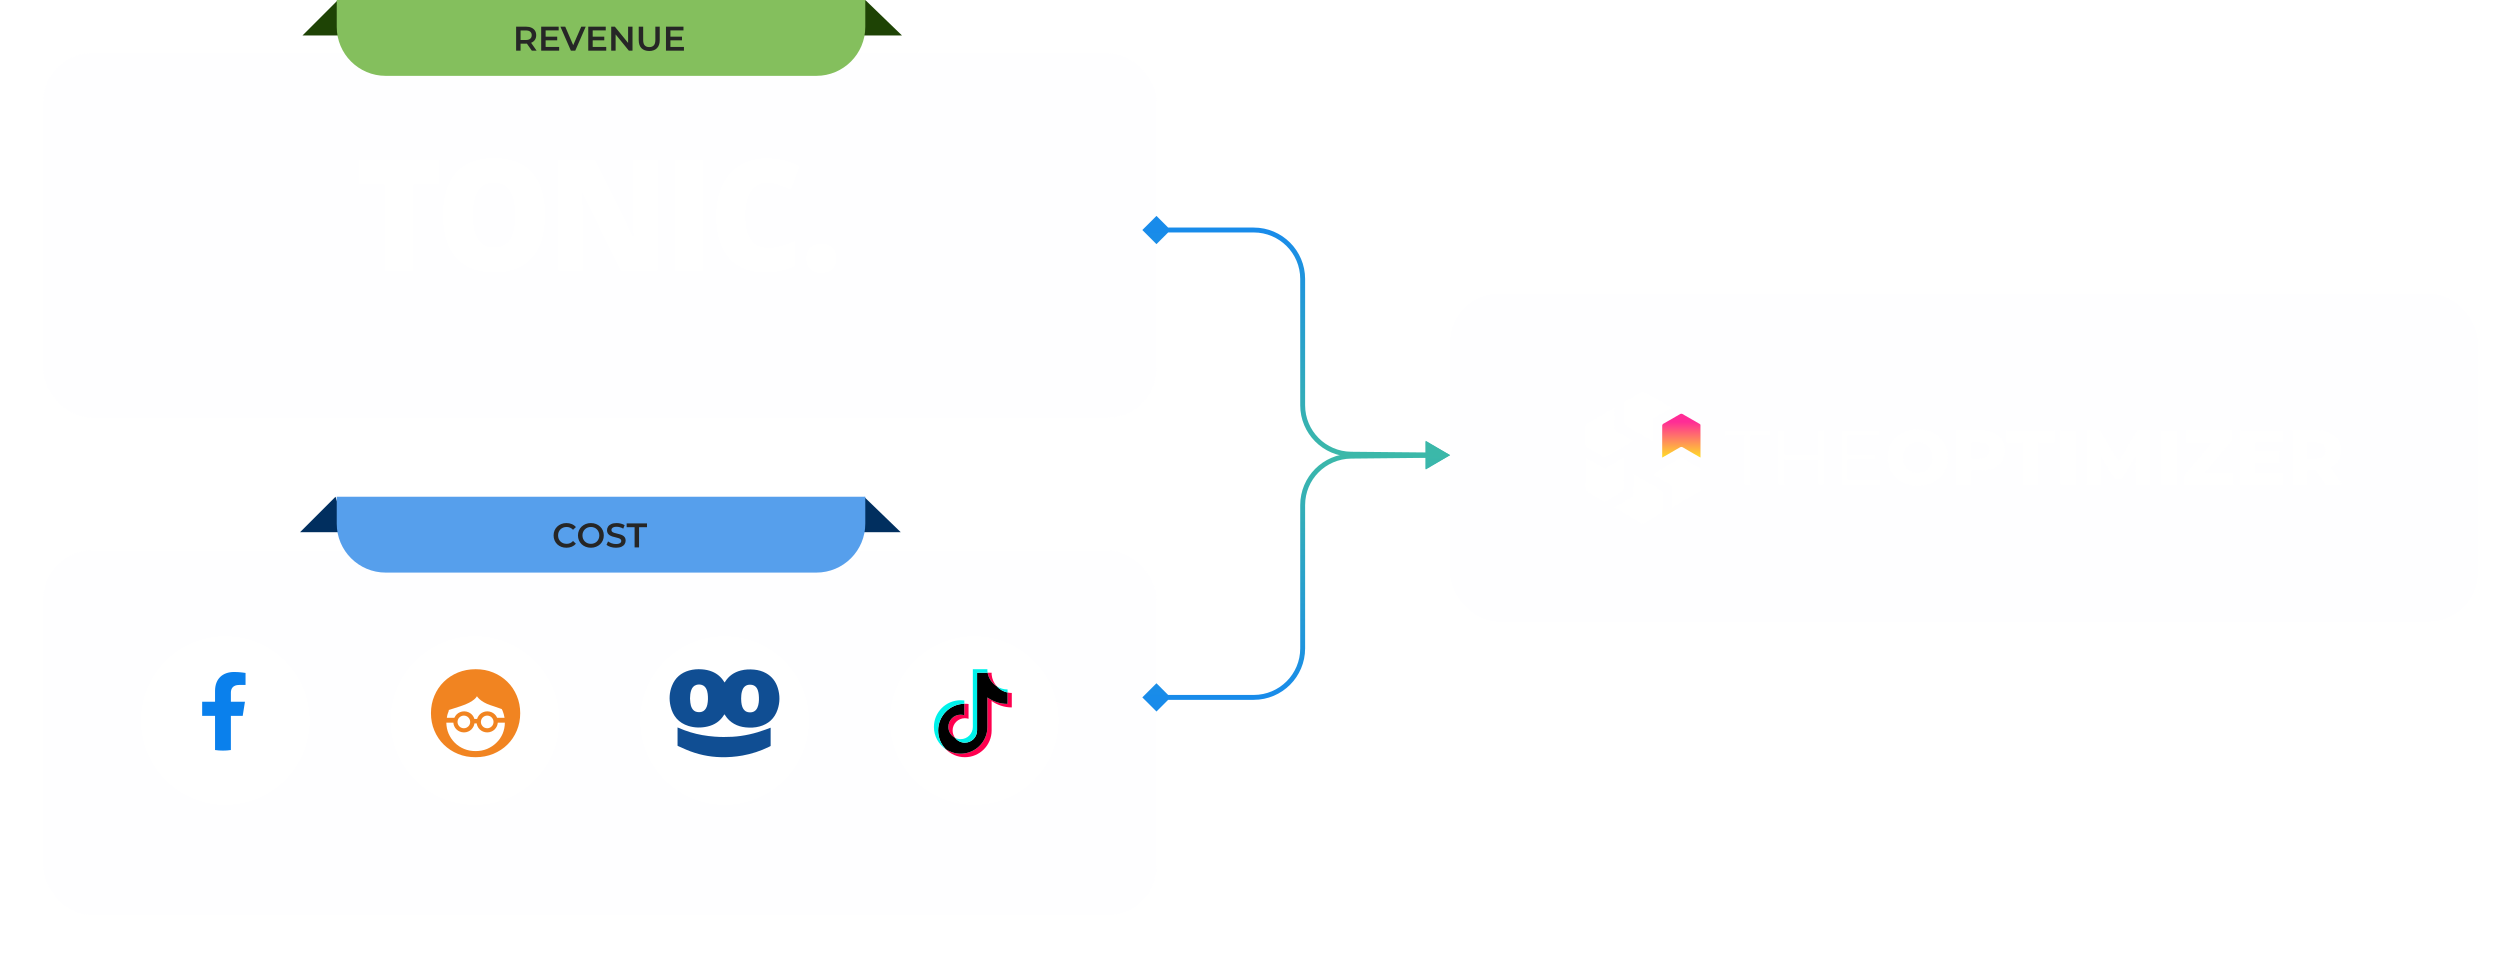<svg width="522" height="200" viewBox="0 0 522 200" fill="none" xmlns="http://www.w3.org/2000/svg">
<g filter="url(#filter0_d_770_4338)">
<rect x="9" y="7" width="232.473" height="76.128" rx="10.219" fill="#F4F5FE" fill-opacity="0.1"/>
</g>
<path d="M63.156 7.408L70.565 0L72.864 7.408H63.156Z" fill="#1E4305"/>
<path d="M188.336 7.408L180.672 0L178.628 7.408H188.336Z" fill="#1E4305"/>
<path d="M70.312 0H180.673V5.62C180.673 11.264 176.098 15.839 170.455 15.839H80.531C74.888 15.839 70.312 11.264 70.312 5.62V0Z" fill="#84BF5D"/>
<path d="M107.766 10.576V5.569H109.826C110.27 5.569 110.649 5.641 110.964 5.784C111.283 5.927 111.529 6.132 111.7 6.399C111.872 6.666 111.958 6.983 111.958 7.35C111.958 7.718 111.872 8.035 111.7 8.302C111.529 8.564 111.283 8.767 110.964 8.91C110.649 9.048 110.27 9.117 109.826 9.117H108.281L108.696 8.695V10.576H107.766ZM111.042 10.576L109.776 8.76H110.77L112.044 10.576H111.042ZM108.696 8.795L108.281 8.352H109.783C110.193 8.352 110.501 8.264 110.706 8.087C110.916 7.911 111.021 7.665 111.021 7.35C111.021 7.031 110.916 6.785 110.706 6.614C110.501 6.442 110.193 6.356 109.783 6.356H108.281L108.696 5.898V8.795ZM113.857 7.651H116.346V8.416H113.857V7.651ZM113.928 9.797H116.753V10.576H112.998V5.569H116.653V6.349H113.928V9.797ZM119.201 10.576L117.012 5.569H118.021L119.973 10.097H119.394L121.368 5.569H122.298L120.117 10.576H119.201ZM123.685 7.651H126.174V8.416H123.685V7.651ZM123.756 9.797H126.582V10.576H122.827V5.569H126.482V6.349H123.756V9.797ZM127.619 10.576V5.569H128.384L131.524 9.425H131.145V5.569H132.068V10.576H131.302L128.162 6.721H128.541V10.576H127.619ZM135.562 10.648C134.876 10.648 134.337 10.455 133.946 10.069C133.56 9.682 133.366 9.124 133.366 8.395V5.569H134.296V8.359C134.296 8.874 134.406 9.248 134.625 9.482C134.85 9.716 135.164 9.832 135.57 9.832C135.975 9.832 136.287 9.716 136.507 9.482C136.726 9.248 136.836 8.874 136.836 8.359V5.569H137.751V8.395C137.751 9.124 137.556 9.682 137.165 10.069C136.778 10.455 136.244 10.648 135.562 10.648ZM139.912 7.651H142.401V8.416H139.912V7.651ZM139.983 9.797H142.809V10.576H139.054V5.569H142.709V6.349H139.983V9.797Z" fill="#262626"/>
<g filter="url(#filter1_d_770_4338)">
<rect x="9" y="110.872" width="232.473" height="76.128" rx="10.219" fill="#F4F5FE" fill-opacity="0.1"/>
</g>
<path d="M62.648 111.127L70.057 103.719L72.356 111.127H62.648Z" fill="#012F5F"/>
<path d="M188.078 111.127L180.414 103.719L178.37 111.127H188.078Z" fill="#012F5F"/>
<path d="M70.312 103.719H180.673V109.339C180.673 114.983 176.098 119.558 170.455 119.558H80.531C74.888 119.558 70.312 114.983 70.312 109.339V103.719Z" fill="#569FEC"/>
<path d="M118.263 114.367C117.882 114.367 117.527 114.305 117.198 114.181C116.873 114.052 116.59 113.873 116.346 113.644C116.108 113.411 115.922 113.136 115.788 112.822C115.655 112.507 115.588 112.164 115.588 111.792C115.588 111.42 115.655 111.076 115.788 110.762C115.922 110.447 116.11 110.175 116.354 109.946C116.597 109.712 116.88 109.534 117.205 109.41C117.529 109.281 117.884 109.217 118.271 109.217C118.681 109.217 119.055 109.288 119.394 109.431C119.732 109.569 120.018 109.777 120.252 110.053L119.651 110.619C119.47 110.423 119.267 110.278 119.043 110.182C118.819 110.082 118.576 110.032 118.313 110.032C118.051 110.032 117.81 110.075 117.591 110.161C117.376 110.247 117.188 110.368 117.026 110.526C116.869 110.683 116.745 110.869 116.654 111.083C116.568 111.298 116.525 111.534 116.525 111.792C116.525 112.049 116.568 112.285 116.654 112.5C116.745 112.714 116.869 112.9 117.026 113.058C117.188 113.215 117.376 113.337 117.591 113.422C117.81 113.508 118.051 113.551 118.313 113.551C118.576 113.551 118.819 113.504 119.043 113.408C119.267 113.308 119.47 113.158 119.651 112.958L120.252 113.53C120.018 113.802 119.732 114.009 119.394 114.152C119.055 114.295 118.678 114.367 118.263 114.367ZM123.384 114.367C122.993 114.367 122.633 114.302 122.304 114.174C121.975 114.045 121.689 113.866 121.446 113.637C121.203 113.403 121.014 113.132 120.881 112.822C120.747 112.507 120.68 112.164 120.68 111.792C120.68 111.42 120.747 111.079 120.881 110.769C121.014 110.454 121.203 110.182 121.446 109.953C121.689 109.72 121.975 109.538 122.304 109.41C122.633 109.281 122.991 109.217 123.377 109.217C123.768 109.217 124.126 109.281 124.45 109.41C124.779 109.538 125.065 109.72 125.308 109.953C125.552 110.182 125.74 110.454 125.874 110.769C126.007 111.079 126.074 111.42 126.074 111.792C126.074 112.164 126.007 112.507 125.874 112.822C125.74 113.136 125.552 113.408 125.308 113.637C125.065 113.866 124.779 114.045 124.45 114.174C124.126 114.302 123.771 114.367 123.384 114.367ZM123.377 113.551C123.63 113.551 123.864 113.508 124.078 113.422C124.293 113.337 124.479 113.215 124.636 113.058C124.793 112.896 124.915 112.71 125.001 112.5C125.092 112.285 125.137 112.049 125.137 111.792C125.137 111.534 125.092 111.3 125.001 111.091C124.915 110.876 124.793 110.69 124.636 110.533C124.479 110.371 124.293 110.247 124.078 110.161C123.864 110.075 123.63 110.032 123.377 110.032C123.124 110.032 122.891 110.075 122.676 110.161C122.466 110.247 122.28 110.371 122.118 110.533C121.961 110.69 121.837 110.876 121.746 111.091C121.66 111.3 121.618 111.534 121.618 111.792C121.618 112.044 121.66 112.278 121.746 112.493C121.837 112.707 121.961 112.896 122.118 113.058C122.276 113.215 122.462 113.337 122.676 113.422C122.891 113.508 123.124 113.551 123.377 113.551ZM128.612 114.367C128.221 114.367 127.846 114.312 127.489 114.202C127.131 114.088 126.847 113.942 126.637 113.766L126.959 113.043C127.16 113.201 127.408 113.332 127.703 113.437C127.999 113.542 128.302 113.594 128.612 113.594C128.874 113.594 129.086 113.566 129.248 113.508C129.41 113.451 129.53 113.375 129.606 113.279C129.682 113.179 129.72 113.067 129.72 112.943C129.72 112.791 129.666 112.669 129.556 112.578C129.446 112.483 129.303 112.409 129.127 112.357C128.955 112.299 128.762 112.247 128.547 112.199C128.338 112.152 128.125 112.097 127.911 112.035C127.701 111.968 127.508 111.885 127.331 111.784C127.16 111.68 127.019 111.541 126.909 111.37C126.8 111.198 126.745 110.979 126.745 110.712C126.745 110.44 126.816 110.192 126.959 109.968C127.107 109.739 127.329 109.557 127.625 109.424C127.925 109.286 128.304 109.217 128.762 109.217C129.062 109.217 129.36 109.255 129.656 109.331C129.952 109.407 130.209 109.517 130.429 109.66L130.135 110.382C129.911 110.249 129.68 110.151 129.441 110.089C129.203 110.022 128.974 109.989 128.755 109.989C128.497 109.989 128.287 110.02 128.125 110.082C127.968 110.144 127.851 110.225 127.775 110.325C127.703 110.425 127.668 110.54 127.668 110.669C127.668 110.821 127.72 110.945 127.825 111.041C127.935 111.131 128.075 111.203 128.247 111.255C128.423 111.308 128.619 111.36 128.833 111.413C129.048 111.46 129.26 111.515 129.47 111.577C129.685 111.639 129.878 111.72 130.049 111.82C130.226 111.92 130.367 112.056 130.472 112.228C130.581 112.4 130.636 112.617 130.636 112.879C130.636 113.146 130.562 113.394 130.414 113.623C130.271 113.847 130.049 114.028 129.749 114.166C129.449 114.3 129.07 114.367 128.612 114.367ZM132.504 114.295V110.075H130.844V109.288H135.093V110.075H133.434V114.295H132.504Z" fill="#262626"/>
<g filter="url(#filter2_d_770_4338)">
<circle cx="47.048" cy="148.919" r="17.61" fill="white"/>
</g>
<path d="M50.677 149.475L51.146 146.526H48.209V144.613C48.209 143.806 48.619 143.019 49.934 143.019H51.27V140.508C51.27 140.508 50.058 140.309 48.9 140.309C46.48 140.309 44.9 141.721 44.9 144.278V146.526H42.211V149.475H44.9V156.605C45.44 156.687 45.992 156.729 46.554 156.729C47.117 156.729 47.669 156.687 48.209 156.605V149.475H50.677Z" fill="#0A80EC"/>
<g filter="url(#filter3_d_770_4338)">
<circle cx="99.173" cy="148.919" r="17.61" fill="white"/>
</g>
<path d="M107.905 145.277C107.429 144.151 106.778 143.175 105.933 142.352C105.088 141.529 104.113 140.878 102.986 140.423C101.859 139.947 100.624 139.73 99.302 139.73C97.981 139.73 96.745 139.968 95.618 140.423C94.492 140.9 93.495 141.529 92.671 142.352C91.826 143.175 91.176 144.151 90.7 145.277C90.223 146.404 89.984 147.618 89.984 148.918C89.984 150.218 90.223 151.432 90.7 152.558C91.176 153.685 91.826 154.66 92.671 155.484C93.516 156.307 94.492 156.957 95.618 157.412C96.745 157.889 97.981 158.106 99.302 158.106C100.624 158.106 101.859 157.867 102.986 157.412C104.113 156.936 105.11 156.307 105.933 155.484C106.778 154.66 107.429 153.685 107.905 152.558C108.382 151.432 108.62 150.218 108.62 148.918C108.62 147.618 108.382 146.404 107.905 145.277ZM93.712 148.246C94.752 147.899 96.139 147.466 96.139 147.466C99.172 146.491 99.584 145.364 99.584 145.364C99.584 145.364 100.213 146.513 102.423 147.249C102.423 147.249 103.636 147.639 104.763 148.051C104.828 148.159 104.872 148.268 104.937 148.398C105.132 148.875 105.262 149.351 105.348 149.871H103.788V149.85C103.68 149.59 103.528 149.351 103.311 149.156C103.116 148.961 102.878 148.81 102.618 148.701C102.358 148.593 102.054 148.528 101.751 148.528C101.426 148.528 101.144 148.593 100.884 148.701C100.624 148.81 100.386 148.961 100.191 149.156C99.996 149.351 99.844 149.59 99.714 149.85C99.671 149.936 99.649 150.023 99.627 150.11H99.042C99.021 150.023 98.999 149.936 98.956 149.85C98.847 149.59 98.696 149.351 98.479 149.156C98.284 148.961 98.046 148.81 97.785 148.701C97.525 148.593 97.222 148.528 96.919 148.528C96.594 148.528 96.312 148.593 96.052 148.701C95.792 148.81 95.553 148.961 95.359 149.156C95.163 149.351 95.012 149.59 94.882 149.85C94.882 149.85 94.882 149.871 94.86 149.871H93.3C93.365 149.351 93.516 148.853 93.712 148.398C93.668 148.354 93.69 148.311 93.712 148.246ZM103.051 150.738C103.051 150.933 103.008 151.085 102.943 151.258C102.878 151.41 102.791 151.562 102.661 151.67C102.553 151.778 102.401 151.887 102.249 151.952C102.098 152.017 101.924 152.06 101.729 152.06C101.534 152.06 101.361 152.017 101.209 151.952C101.058 151.887 100.906 151.8 100.798 151.67C100.689 151.562 100.581 151.41 100.516 151.258C100.451 151.107 100.408 150.933 100.408 150.738C100.408 150.565 100.451 150.391 100.516 150.218C100.581 150.066 100.668 149.915 100.798 149.806C100.906 149.698 101.058 149.59 101.209 149.525C101.361 149.46 101.534 149.416 101.729 149.416C101.924 149.416 102.098 149.46 102.249 149.525C102.401 149.59 102.553 149.676 102.661 149.806C102.77 149.915 102.878 150.066 102.943 150.218C103.008 150.37 103.051 150.543 103.051 150.738ZM98.175 150.738C98.175 150.933 98.132 151.085 98.067 151.258C98.002 151.41 97.915 151.562 97.785 151.67C97.656 151.778 97.525 151.887 97.374 151.952C97.222 152.017 97.049 152.06 96.854 152.06C96.659 152.06 96.485 152.017 96.334 151.952C96.182 151.887 96.03 151.8 95.922 151.67C95.814 151.562 95.705 151.41 95.64 151.258C95.575 151.107 95.532 150.933 95.532 150.738C95.532 150.565 95.575 150.391 95.64 150.218C95.705 150.066 95.792 149.915 95.922 149.806C96.03 149.698 96.182 149.59 96.334 149.525C96.485 149.46 96.659 149.416 96.854 149.416C97.049 149.416 97.222 149.46 97.374 149.525C97.525 149.59 97.677 149.676 97.785 149.806C97.894 149.915 98.002 150.066 98.067 150.218C98.132 150.37 98.175 150.543 98.175 150.738ZM103.636 155.094C103.095 155.635 102.444 156.047 101.708 156.372C100.971 156.676 100.169 156.827 99.302 156.827C98.436 156.827 97.634 156.676 96.897 156.372C96.16 156.069 95.51 155.635 94.968 155.094C94.427 154.552 93.993 153.924 93.668 153.187C93.365 152.472 93.213 151.713 93.192 150.89H94.665C94.687 151.15 94.73 151.388 94.838 151.605C94.947 151.865 95.098 152.103 95.315 152.298C95.51 152.493 95.749 152.645 96.009 152.753C96.269 152.862 96.572 152.927 96.875 152.927C97.2 152.927 97.482 152.862 97.742 152.753C98.002 152.645 98.241 152.493 98.436 152.298C98.631 152.103 98.782 151.865 98.912 151.605C98.977 151.432 99.042 151.237 99.064 151.042H99.541C99.562 151.237 99.606 151.432 99.692 151.605C99.801 151.865 99.953 152.103 100.169 152.298C100.364 152.493 100.603 152.645 100.863 152.753C101.123 152.862 101.426 152.927 101.729 152.927C102.054 152.927 102.336 152.862 102.596 152.753C102.856 152.645 103.095 152.493 103.29 152.298C103.485 152.103 103.636 151.865 103.766 151.605C103.853 151.388 103.918 151.15 103.94 150.89H105.413C105.413 151.713 105.24 152.493 104.958 153.187C104.633 153.924 104.2 154.574 103.636 155.094Z" fill="#F18421"/>
<g filter="url(#filter4_d_770_4338)">
<circle cx="151.298" cy="148.919" r="17.61" fill="white"/>
</g>
<path d="M151.296 142.499C151.336 142.448 151.37 142.408 151.394 142.367C152.174 141.114 153.292 140.361 154.674 140.002C155.591 139.764 156.517 139.729 157.454 139.815C158.336 139.9 159.175 140.123 159.954 140.563C161.175 141.25 161.989 142.297 162.405 143.657C162.871 145.163 162.866 146.68 162.356 148.171C161.724 150.031 160.439 151.184 158.601 151.684C157.645 151.947 156.669 151.978 155.689 151.877C154.836 151.791 154.027 151.563 153.277 151.138C152.517 150.714 151.87 150.097 151.409 149.344C151.38 149.293 151.345 149.243 151.311 149.192C151.296 149.177 151.282 149.167 151.267 149.157C151.242 149.182 151.218 149.207 151.198 149.233C150.384 150.577 149.198 151.366 147.718 151.7C146.379 152.003 145.041 151.983 143.727 151.573C141.727 150.946 140.491 149.541 140.011 147.453C139.677 146.007 139.756 144.572 140.31 143.186C140.977 141.513 142.197 140.477 143.874 140.002C144.747 139.754 145.639 139.688 146.541 139.754C147.281 139.809 147.997 139.946 148.688 140.229C149.737 140.659 150.576 141.361 151.184 142.347C151.203 142.378 151.223 142.413 151.242 142.443C151.257 142.464 151.277 142.484 151.296 142.499ZM144.075 145.835C144.095 146.124 144.104 146.412 144.139 146.695C144.188 147.104 144.276 147.499 144.477 147.863C144.717 148.297 145.06 148.58 145.546 148.661C145.757 148.697 145.967 148.712 146.183 148.692C146.698 148.646 147.1 148.393 147.379 147.938C147.526 147.691 147.629 147.423 147.688 147.14C147.85 146.391 147.855 145.633 147.767 144.88C147.718 144.486 147.624 144.107 147.428 143.758C147.227 143.394 146.938 143.136 146.546 143.015C146.163 142.893 145.757 142.893 145.374 143.015C144.825 143.186 144.511 143.596 144.325 144.127C144.129 144.678 144.09 145.254 144.075 145.835ZM154.748 145.891C154.757 146.093 154.757 146.351 154.787 146.609C154.816 146.958 154.89 147.296 155.007 147.625C155.253 148.252 155.679 148.646 156.346 148.727C157.101 148.818 157.812 148.555 158.16 147.721C158.228 147.559 158.282 147.398 158.326 147.231C158.498 146.523 158.498 145.805 158.429 145.082C158.4 144.779 158.341 144.486 158.253 144.197C158.018 143.444 157.518 143.01 156.733 142.969C155.988 142.929 155.4 143.222 155.071 143.95C155.007 144.101 154.949 144.258 154.909 144.42C154.777 144.88 154.767 145.36 154.748 145.891ZM160.91 151.942V155.764C160.778 155.83 160.65 155.901 160.518 155.966C158.777 156.816 156.929 157.417 155.032 157.756C153.551 158.019 152.051 158.135 150.556 158.1C148.061 158.049 145.595 157.518 143.286 156.532C142.751 156.305 142.217 156.062 141.688 155.825C141.614 155.794 141.545 155.749 141.472 155.713V151.887C141.58 151.932 141.663 151.967 141.751 152.003C143.32 152.69 144.962 153.191 146.639 153.489C147.502 153.641 148.37 153.747 149.242 153.813C150.468 153.904 151.698 153.909 152.924 153.838C155.316 153.696 157.63 153.161 159.885 152.326C160.16 152.225 160.439 152.119 160.714 152.013C160.768 151.988 160.832 151.967 160.91 151.942Z" fill="#104E93"/>
<g filter="url(#filter5_d_770_4338)">
<circle cx="203.423" cy="148.919" r="17.61" fill="white"/>
</g>
<path d="M207.053 146.363C208.239 147.211 209.693 147.71 211.263 147.71V144.69C210.966 144.691 210.669 144.66 210.379 144.598V146.975C208.809 146.975 207.356 146.476 206.169 145.628V151.79C206.169 154.872 203.669 157.371 200.585 157.371C199.434 157.371 198.365 157.023 197.477 156.427C198.491 157.463 199.905 158.106 201.469 158.106C204.553 158.106 207.053 155.607 207.053 152.525V146.363H207.053V146.363ZM208.144 143.317C207.537 142.655 207.139 141.799 207.053 140.853V140.465H206.215C206.426 141.667 207.145 142.695 208.144 143.317ZM199.427 154.062C199.088 153.618 198.905 153.074 198.906 152.516C198.906 151.106 200.049 149.963 201.46 149.963C201.723 149.963 201.984 150.003 202.235 150.083V146.996C201.942 146.956 201.647 146.939 201.351 146.945V149.348C201.101 149.268 200.839 149.228 200.576 149.228C199.165 149.228 198.022 150.371 198.022 151.781C198.022 152.778 198.594 153.641 199.427 154.062Z" fill="#FF004F"/>
<path d="M206.166 145.628C207.353 146.476 208.807 146.975 210.376 146.975V144.598C209.5 144.411 208.724 143.954 208.141 143.317C207.143 142.695 206.424 141.667 206.213 140.465H204.012V152.525C204.007 153.931 202.866 155.069 201.458 155.069C200.628 155.069 199.891 154.674 199.425 154.062C198.591 153.641 198.02 152.778 198.02 151.781C198.02 150.371 199.163 149.228 200.574 149.228C200.844 149.228 201.105 149.27 201.349 149.348V146.945C198.319 147.008 195.883 149.482 195.883 152.525C195.883 154.044 196.49 155.421 197.474 156.427C198.363 157.023 199.432 157.371 200.583 157.371C203.667 157.371 206.167 154.872 206.167 151.79V145.628H206.166Z" fill="black"/>
<path d="M210.378 144.598V143.955C209.587 143.956 208.813 143.735 208.142 143.317C208.736 143.966 209.517 144.414 210.378 144.598ZM206.214 140.465C206.194 140.35 206.178 140.234 206.168 140.118V139.73H203.129V151.79C203.124 153.195 201.983 154.334 200.575 154.334C200.162 154.334 199.771 154.236 199.426 154.062C199.892 154.674 200.629 155.069 201.459 155.069C202.867 155.069 204.008 153.931 204.013 152.525V140.465H206.214ZM201.35 146.945V146.261C201.096 146.226 200.84 146.209 200.584 146.209C197.5 146.209 195 148.708 195 151.79C195 153.722 195.983 155.425 197.476 156.427C196.491 155.421 195.884 154.044 195.884 152.525C195.884 149.482 198.321 147.008 201.35 146.945Z" fill="#00F2EA"/>
<g filter="url(#filter6_d_770_4338)">
<rect x="302.781" y="59.256" width="214.59" height="68.487" rx="10.219" fill="#F4F5FE" fill-opacity="0.1" shape-rendering="crispEdges"/>
<path d="M347.073 86.813C347.056 87.475 347.065 88.145 347.065 88.887V91.93C347.065 92.431 347.065 92.947 347.065 93.504C348.332 92.778 349.518 92.1 350.697 91.406C350.955 91.252 351.149 91.22 351.423 91.389C352.489 92.035 353.578 92.649 354.66 93.27C354.773 93.335 354.894 93.391 355.063 93.488C355.063 92.939 355.063 92.423 355.063 91.906V88.879C355.063 88.104 355.063 87.394 355.055 86.684C355.055 86.595 354.926 86.49 354.829 86.434C353.643 85.739 352.456 85.053 351.262 84.383C351.157 84.327 350.971 84.327 350.866 84.383C349.664 85.061 348.461 85.756 347.266 86.458C347.161 86.514 347.073 86.684 347.065 86.805L347.073 86.813Z" fill="url(#paint0_linear_770_4338)"/>
<path d="M339.332 86.716C339.873 87.055 340.43 87.362 341.044 87.717L343.804 89.307C344.208 89.541 344.627 89.783 345.079 90.041C345.079 88.581 345.087 87.216 345.079 85.844C345.079 85.538 345.16 85.36 345.442 85.207C346.653 84.529 347.84 83.827 349.091 83.108C348.574 82.81 348.09 82.527 347.606 82.253L345.087 80.8C344.417 80.412 343.804 80.049 343.182 79.71C343.118 79.67 342.973 79.71 342.892 79.759C341.689 80.445 340.495 81.139 339.3 81.841C339.195 81.906 339.09 82.091 339.09 82.22C339.074 83.576 339.074 84.932 339.09 86.288C339.09 86.434 339.219 86.635 339.349 86.716H339.332Z" fill="white"/>
<path d="M331.303 91.325C332.481 92.027 333.668 92.705 334.862 93.383C334.951 93.431 335.112 93.472 335.185 93.423C335.798 93.084 336.404 92.729 337.066 92.342L339.511 90.929C340.02 90.647 340.528 90.34 341.069 90.033C339.979 89.404 338.946 88.75 337.857 88.201C337.227 87.878 337.001 87.499 337.041 86.797C337.114 85.594 337.058 84.383 337.058 83.108C336.702 83.318 336.355 83.512 336.016 83.705L333.054 85.417C332.392 85.796 331.795 86.135 331.206 86.498C331.125 86.547 331.069 86.7 331.069 86.797C331.06 88.185 331.06 89.565 331.069 90.954C331.069 91.083 331.182 91.252 331.295 91.325H331.303Z" fill="white"/>
<path d="M339.063 100.204C339.079 99.542 339.071 98.872 339.071 98.153V95.103C339.071 94.594 339.071 94.078 339.071 93.52C338.918 93.601 338.805 93.65 338.7 93.714C337.594 94.352 336.488 94.973 335.391 95.627C335.14 95.772 334.971 95.756 334.737 95.627C333.55 94.925 332.348 94.239 331.072 93.504C331.072 94.078 331.072 94.61 331.072 95.127V98.121C331.072 98.872 331.064 99.558 331.08 100.236C331.08 100.349 331.201 100.502 331.306 100.567C332.485 101.261 333.679 101.947 334.874 102.617C334.979 102.674 335.165 102.674 335.269 102.617C336.472 101.939 337.675 101.245 338.869 100.543C338.974 100.486 339.063 100.317 339.071 100.196L339.063 100.204Z" fill="white"/>
<path d="M346.797 100.292C346.256 99.954 345.699 99.647 345.062 99.275L342.116 97.581C341.777 97.379 341.422 97.185 341.05 96.967C341.05 97.855 341.05 98.662 341.05 99.469C341.05 100.042 341.034 100.607 341.058 101.18C341.075 101.479 340.978 101.64 340.711 101.786C339.501 102.464 338.314 103.166 337.047 103.892C337.442 104.118 337.822 104.336 338.193 104.554L341.05 106.201C341.72 106.588 342.334 106.951 342.955 107.29C343.02 107.331 343.165 107.29 343.246 107.242C344.448 106.556 345.643 105.862 346.838 105.16C346.942 105.095 347.047 104.909 347.047 104.78C347.064 103.424 347.064 102.068 347.047 100.712C347.047 100.567 346.918 100.365 346.789 100.284L346.797 100.292Z" fill="white"/>
<path d="M355.055 96.063C355.055 95.934 354.942 95.756 354.837 95.692C353.658 94.989 352.472 94.311 351.277 93.633C351.18 93.577 351.003 93.553 350.914 93.601C350.309 93.932 349.719 94.287 349.066 94.667L346.612 96.087C346.103 96.37 345.603 96.668 345.07 96.975C346.321 97.701 347.524 98.404 348.743 99.09C349.009 99.235 349.09 99.404 349.082 99.695C349.066 100.946 349.082 102.189 349.082 103.44V103.908C349.558 103.634 350.002 103.384 350.422 103.134L353.085 101.592C353.747 101.213 354.344 100.874 354.926 100.518C355.014 100.462 355.071 100.292 355.071 100.179C355.079 98.807 355.087 97.435 355.071 96.063H355.055Z" fill="white"/>
<path d="M364.249 99.178H365.449V88.86H369.44V87.822H360.258V88.86H364.249V99.178Z" fill="white"/>
<path d="M379.665 87.822V92.884H372.559V87.822H371.358V99.178H372.559V93.938H379.665V99.178H380.849V87.822H379.665Z" fill="white"/>
<path d="M385.756 98.14V93.922H391.629V92.9H385.756V88.86H392.343V87.822H384.556V99.178H392.586V98.14H385.756Z" fill="white"/>
<path d="M400.422 99.406C404.056 99.406 406.733 96.907 406.733 93.5C406.733 90.093 404.056 87.595 400.422 87.595C396.787 87.595 394.111 90.093 394.111 93.5C394.111 96.907 396.787 99.406 400.422 99.406ZM400.422 96.745C398.702 96.745 397.355 95.463 397.355 93.5C397.355 91.537 398.702 90.255 400.422 90.255C402.141 90.255 403.488 91.537 403.488 93.5C403.488 95.463 402.141 96.745 400.422 96.745Z" fill="white"/>
<path d="M413.606 87.822H408.415V99.178H411.627V96.209H413.606C416.705 96.209 418.652 94.603 418.652 92.024C418.652 89.428 416.705 87.822 413.606 87.822ZM413.412 93.679H411.627V90.353H413.412C414.742 90.353 415.407 90.969 415.407 92.024C415.407 93.062 414.742 93.679 413.412 93.679Z" fill="white"/>
<path d="M422.35 99.178H425.563V90.369H429.034V87.822H418.862V90.369H422.35V99.178Z" fill="white"/>
<path d="M430.231 99.178H433.443V87.822H430.231V99.178Z" fill="white"/>
<path d="M448.935 99.178L448.902 87.822H446.258L442.364 94.376L438.373 87.822H435.729V99.178H438.698V93.322L441.602 98.059H443.029L445.95 93.159L445.982 99.178H448.935Z" fill="white"/>
<path d="M451.208 99.178H454.42V87.822H451.208V99.178Z" fill="white"/>
<path d="M460.339 96.631L466.066 89.834V87.822H456.284V90.369H461.864L456.138 97.167V99.178H466.31V96.631H460.339Z" fill="white"/>
<path d="M470.896 96.696V94.62H475.942V92.218H470.896V90.304H476.623V87.822H467.717V99.178H476.834V96.696H470.896Z" fill="white"/>
<path d="M485.642 99.178H489.081L486.631 95.609C488.043 94.928 488.854 93.695 488.854 92.024C488.854 89.428 486.907 87.822 483.808 87.822H478.617V99.178H481.829V96.161H483.581L485.642 99.178ZM485.609 92.024C485.609 93.062 484.944 93.679 483.614 93.679H481.829V90.353H483.614C484.944 90.353 485.609 90.969 485.609 92.024Z" fill="white"/>
</g>
<path d="M238.519 48.027L241.469 50.977L244.419 48.027L241.469 45.078L238.519 48.027ZM302.78 95.033L297.699 92.034L297.643 97.934L302.78 95.033ZM241.469 48.538H261.779V47.516H241.469V48.538ZM271.486 58.246V84.618H272.508V58.246H271.486ZM282.113 95.347L298.177 95.5L298.187 94.478L282.123 94.325L282.113 95.347ZM271.486 84.618C271.486 90.503 276.228 95.29 282.113 95.347L282.123 94.325C276.798 94.274 272.508 89.943 272.508 84.618H271.486ZM261.779 48.538C267.14 48.538 271.486 52.885 271.486 58.246H272.508C272.508 52.32 267.704 47.516 261.779 47.516V48.538Z" fill="url(#paint1_linear_770_4338)"/>
<path d="M238.519 145.615L241.469 142.665L244.419 145.615L241.469 148.565L238.519 145.615ZM302.78 95.033L297.701 98.035L297.641 92.136L302.78 95.033ZM282.111 95.245L282.106 94.734L282.111 95.245ZM241.469 145.104H261.779V146.126H241.469V145.104ZM271.486 135.396V105.463H272.508V135.396H271.486ZM282.106 94.734L298.177 94.569L298.187 95.591L282.116 95.756L282.106 94.734ZM271.486 105.463C271.486 99.58 276.223 94.795 282.106 94.734L282.116 95.756C276.794 95.811 272.508 100.141 272.508 105.463H271.486ZM261.779 145.104C267.14 145.104 271.486 140.758 271.486 135.396H272.508C272.508 141.322 267.704 146.126 261.779 146.126V145.104Z" fill="url(#paint2_linear_770_4338)"/>
<g clip-path="url(#clip0_770_4338)">
<path d="M137.363 33.748C137.363 33.455 137.286 33.355 137 33.358C135.498 33.371 133.997 33.364 132.494 33.364C132.094 33.364 132.093 33.366 132.093 33.794C132.093 37.182 132.072 40.571 132.101 43.959C132.115 45.61 132.223 47.261 132.287 48.912C132.294 49.079 132.288 49.247 132.288 49.414C132.162 49.335 132.094 49.24 132.041 49.136C131.581 48.215 131.125 47.293 130.668 46.37C128.576 42.141 126.482 37.914 124.398 33.68C124.28 33.441 124.145 33.359 123.9 33.36C121.56 33.367 119.219 33.369 116.88 33.359C116.601 33.358 116.514 33.438 116.516 33.739C116.523 41.219 116.523 48.697 116.516 56.177C116.516 56.477 116.6 56.563 116.88 56.56C118.381 56.548 119.883 56.554 121.385 56.553C121.768 56.553 121.769 56.552 121.769 56.135C121.769 52.954 121.77 49.771 121.768 46.59C121.768 46.032 121.767 45.474 121.739 44.917C121.666 43.453 121.578 41.989 121.499 40.526C121.495 40.452 121.516 40.375 121.526 40.299C121.555 40.292 121.584 40.284 121.614 40.277C121.666 40.37 121.725 40.459 121.772 40.556C122.951 42.962 124.131 45.37 125.308 47.778C126.675 50.571 128.043 53.363 129.4 56.162C129.545 56.462 129.717 56.564 130.033 56.563C132.363 56.549 134.694 56.552 137.025 56.56C137.272 56.562 137.364 56.502 137.364 56.219C137.357 48.727 137.357 41.238 137.363 33.748Z" fill="white"/>
<path d="M108.741 34.203C107.375 33.487 105.916 33.174 104.407 33.055C102.442 32.901 100.504 33.051 98.642 33.754C95.642 34.887 93.847 37.206 93.017 40.406C92.637 41.875 92.484 43.382 92.521 44.839C92.495 46.57 92.667 48.204 93.119 49.8C93.613 51.544 94.441 53.073 95.729 54.304C97.256 55.763 99.091 56.476 101.09 56.746C103.169 57.028 105.232 56.931 107.254 56.287C109.229 55.659 110.826 54.48 111.972 52.649C112.899 51.167 113.387 49.517 113.609 47.767C113.966 44.95 113.89 42.165 113.011 39.45C112.252 37.102 110.861 35.314 108.741 34.203ZM107.08 48.767C106.359 51.052 104.594 51.881 102.51 51.626C100.434 51.372 99.503 49.869 99.085 48.19C98.642 46.407 98.637 44.592 98.867 42.779C98.992 41.783 99.245 40.82 99.774 39.962C100.463 38.845 101.446 38.268 102.69 38.173C103.546 38.107 104.382 38.175 105.167 38.597C106.118 39.109 106.684 39.957 107.04 40.988C107.483 42.269 107.551 43.607 107.573 45.04C107.542 46.243 107.472 47.523 107.08 48.767Z" fill="white"/>
<path d="M166.53 34.471C165.14 33.829 163.699 33.38 162.189 33.187C160.144 32.924 158.125 32.986 156.159 33.712C153.912 34.543 152.199 36.055 151.042 38.261C150.15 39.96 149.723 41.797 149.592 43.725C149.436 46.035 149.607 48.303 150.334 50.502C151.646 54.468 154.549 56.314 157.9 56.764C159.144 56.931 160.388 56.917 161.635 56.781C163.018 56.63 164.358 56.296 165.651 55.753C165.889 55.654 165.992 55.512 165.989 55.224C165.977 53.716 165.984 52.208 165.982 50.7C165.982 50.592 165.967 50.484 165.958 50.356C165.874 50.371 165.826 50.371 165.784 50.389C165.245 50.599 164.71 50.82 164.17 51.022C162.723 51.563 161.246 51.885 159.7 51.713C158.114 51.535 156.974 50.7 156.301 49.161C155.881 48.2 155.722 47.175 155.651 46.133C155.536 44.47 155.629 42.827 156.194 41.254C156.639 40.018 157.341 38.994 158.541 38.477C159.635 38.007 160.776 38.083 161.878 38.38C162.853 38.643 163.794 39.056 164.743 39.422C165.15 39.579 165.139 39.6 165.298 39.166C165.793 37.811 166.289 36.457 166.788 35.103C166.947 34.669 166.944 34.662 166.53 34.471Z" fill="white"/>
<path d="M91.594 33.778C91.594 33.365 91.593 33.363 91.209 33.363C85.952 33.363 80.696 33.363 75.439 33.363C75.009 33.362 75.009 33.363 75.008 33.834C75.008 35.239 75.008 36.645 75.008 38.05C75.008 38.469 75.021 38.486 75.419 38.486C76.931 38.487 78.442 38.487 79.954 38.486C80.359 38.486 80.36 38.486 80.36 38.915C80.36 41.788 80.36 44.659 80.36 47.532C80.36 50.135 80.36 52.739 80.36 55.343C80.36 55.662 80.367 55.983 80.357 56.303C80.352 56.492 80.417 56.556 80.595 56.555C82.389 56.549 84.184 56.549 85.978 56.553C86.189 56.553 86.29 56.477 86.276 56.246C86.269 56.133 86.276 56.02 86.276 55.905C86.276 50.243 86.276 44.582 86.276 38.92C86.276 38.495 86.284 38.486 86.687 38.486C88.208 38.485 89.729 38.48 91.251 38.491C91.521 38.492 91.603 38.397 91.601 38.114C91.589 36.67 91.595 35.223 91.594 33.778Z" fill="white"/>
<path d="M146.397 33.362C144.711 33.362 143.025 33.362 141.338 33.363C140.909 33.363 140.906 33.364 140.906 33.831C140.906 41.266 140.906 48.701 140.906 56.136C140.906 56.54 140.918 56.553 141.301 56.553C143.007 56.554 144.712 56.553 146.419 56.554C146.835 56.554 146.835 56.557 146.835 56.12C146.835 52.413 146.835 48.706 146.835 44.998C146.835 41.27 146.835 37.541 146.835 33.813C146.835 33.361 146.835 33.362 146.397 33.362Z" fill="white"/>
<path d="M174.564 53.34C174.454 52.434 174.065 51.696 173.269 51.306C172.124 50.744 170.935 50.75 169.788 51.282C168.721 51.777 168.371 52.767 168.359 53.932C168.359 55.334 168.928 56.276 170.08 56.727C170.897 57.047 171.742 57.077 172.582 56.858C173.432 56.636 174.075 56.117 174.404 55.231C174.632 54.621 174.643 53.981 174.564 53.34Z" fill="white"/>
</g>
<defs>
<filter id="filter0_d_770_4338" x="0.314" y="2.402" width="249.848" height="93.5" filterUnits="userSpaceOnUse" color-interpolation-filters="sRGB">
<feFlood flood-opacity="0" result="BackgroundImageFix"/>
<feColorMatrix in="SourceAlpha" type="matrix" values="0 0 0 0 0 0 0 0 0 0 0 0 0 0 0 0 0 0 127 0" result="hardAlpha"/>
<feOffset dy="4.087"/>
<feGaussianBlur stdDeviation="4.343"/>
<feColorMatrix type="matrix" values="0 0 0 0 0.168 0 0 0 0 0.173 0 0 0 0 0.2 0 0 0 0.15 0"/>
<feBlend mode="normal" in2="BackgroundImageFix" result="effect1_dropShadow_770_4338"/>
<feBlend mode="normal" in="SourceGraphic" in2="effect1_dropShadow_770_4338" result="shape"/>
</filter>
<filter id="filter1_d_770_4338" x="0.314" y="106.273" width="249.848" height="93.5" filterUnits="userSpaceOnUse" color-interpolation-filters="sRGB">
<feFlood flood-opacity="0" result="BackgroundImageFix"/>
<feColorMatrix in="SourceAlpha" type="matrix" values="0 0 0 0 0 0 0 0 0 0 0 0 0 0 0 0 0 0 127 0" result="hardAlpha"/>
<feOffset dy="4.087"/>
<feGaussianBlur stdDeviation="4.343"/>
<feColorMatrix type="matrix" values="0 0 0 0 0.168 0 0 0 0 0.173 0 0 0 0 0.2 0 0 0 0.15 0"/>
<feBlend mode="normal" in2="BackgroundImageFix" result="effect1_dropShadow_770_4338"/>
<feBlend mode="normal" in="SourceGraphic" in2="effect1_dropShadow_770_4338" result="shape"/>
</filter>
<filter id="filter2_d_770_4338" x="22.547" y="125.949" width="49.001" height="49.002" filterUnits="userSpaceOnUse" color-interpolation-filters="sRGB">
<feFlood flood-opacity="0" result="BackgroundImageFix"/>
<feColorMatrix in="SourceAlpha" type="matrix" values="0 0 0 0 0 0 0 0 0 0 0 0 0 0 0 0 0 0 127 0" result="hardAlpha"/>
<feOffset dy="1.531"/>
<feGaussianBlur stdDeviation="3.445"/>
<feComposite in2="hardAlpha" operator="out"/>
<feColorMatrix type="matrix" values="0 0 0 0 0.094 0 0 0 0 0.467 0 0 0 0 0.949 0 0 0 0.04 0"/>
<feBlend mode="normal" in2="BackgroundImageFix" result="effect1_dropShadow_770_4338"/>
<feBlend mode="normal" in="SourceGraphic" in2="effect1_dropShadow_770_4338" result="shape"/>
</filter>
<filter id="filter3_d_770_4338" x="74.672" y="125.949" width="49.001" height="49.002" filterUnits="userSpaceOnUse" color-interpolation-filters="sRGB">
<feFlood flood-opacity="0" result="BackgroundImageFix"/>
<feColorMatrix in="SourceAlpha" type="matrix" values="0 0 0 0 0 0 0 0 0 0 0 0 0 0 0 0 0 0 127 0" result="hardAlpha"/>
<feOffset dy="1.531"/>
<feGaussianBlur stdDeviation="3.445"/>
<feComposite in2="hardAlpha" operator="out"/>
<feColorMatrix type="matrix" values="0 0 0 0 0.094 0 0 0 0 0.467 0 0 0 0 0.949 0 0 0 0.04 0"/>
<feBlend mode="normal" in2="BackgroundImageFix" result="effect1_dropShadow_770_4338"/>
<feBlend mode="normal" in="SourceGraphic" in2="effect1_dropShadow_770_4338" result="shape"/>
</filter>
<filter id="filter4_d_770_4338" x="126.797" y="125.949" width="49.001" height="49.002" filterUnits="userSpaceOnUse" color-interpolation-filters="sRGB">
<feFlood flood-opacity="0" result="BackgroundImageFix"/>
<feColorMatrix in="SourceAlpha" type="matrix" values="0 0 0 0 0 0 0 0 0 0 0 0 0 0 0 0 0 0 127 0" result="hardAlpha"/>
<feOffset dy="1.531"/>
<feGaussianBlur stdDeviation="3.445"/>
<feComposite in2="hardAlpha" operator="out"/>
<feColorMatrix type="matrix" values="0 0 0 0 0.094 0 0 0 0 0.467 0 0 0 0 0.949 0 0 0 0.04 0"/>
<feBlend mode="normal" in2="BackgroundImageFix" result="effect1_dropShadow_770_4338"/>
<feBlend mode="normal" in="SourceGraphic" in2="effect1_dropShadow_770_4338" result="shape"/>
</filter>
<filter id="filter5_d_770_4338" x="178.922" y="125.949" width="49.001" height="49.002" filterUnits="userSpaceOnUse" color-interpolation-filters="sRGB">
<feFlood flood-opacity="0" result="BackgroundImageFix"/>
<feColorMatrix in="SourceAlpha" type="matrix" values="0 0 0 0 0 0 0 0 0 0 0 0 0 0 0 0 0 0 127 0" result="hardAlpha"/>
<feOffset dy="1.531"/>
<feGaussianBlur stdDeviation="3.445"/>
<feComposite in2="hardAlpha" operator="out"/>
<feColorMatrix type="matrix" values="0 0 0 0 0.094 0 0 0 0 0.467 0 0 0 0 0.949 0 0 0 0.04 0"/>
<feBlend mode="normal" in2="BackgroundImageFix" result="effect1_dropShadow_770_4338"/>
<feBlend mode="normal" in="SourceGraphic" in2="effect1_dropShadow_770_4338" result="shape"/>
</filter>
<filter id="filter6_d_770_4338" x="298.694" y="57.213" width="222.769" height="76.662" filterUnits="userSpaceOnUse" color-interpolation-filters="sRGB">
<feFlood flood-opacity="0" result="BackgroundImageFix"/>
<feColorMatrix in="SourceAlpha" type="matrix" values="0 0 0 0 0 0 0 0 0 0 0 0 0 0 0 0 0 0 127 0" result="hardAlpha"/>
<feOffset dy="2.044"/>
<feGaussianBlur stdDeviation="2.044"/>
<feComposite in2="hardAlpha" operator="out"/>
<feColorMatrix type="matrix" values="0 0 0 0 0.102 0 0 0 0 0.086 0 0 0 0 0.259 0 0 0 0.08 0"/>
<feBlend mode="normal" in2="BackgroundImageFix" result="effect1_dropShadow_770_4338"/>
<feBlend mode="normal" in="SourceGraphic" in2="effect1_dropShadow_770_4338" result="shape"/>
</filter>
<linearGradient id="paint0_linear_770_4338" x1="351.068" y1="98.952" x2="351.068" y2="85.094" gradientUnits="userSpaceOnUse">
<stop offset="0.42" stop-color="#FFD62C"/>
<stop offset="0.93" stop-color="#FF2C96"/>
</linearGradient>
<linearGradient id="paint1_linear_770_4338" x1="272.124" y1="48.027" x2="272.124" y2="95.033" gradientUnits="userSpaceOnUse">
<stop stop-color="#188BEA"/>
<stop offset="1" stop-color="#3BB8A9"/>
</linearGradient>
<linearGradient id="paint2_linear_770_4338" x1="272.124" y1="145.615" x2="272.124" y2="95.033" gradientUnits="userSpaceOnUse">
<stop stop-color="#188BEA"/>
<stop offset="1" stop-color="#3BB8A9"/>
</linearGradient>
<clipPath id="clip0_770_4338">
<rect width="99.6" height="24" fill="white" transform="translate(75 33)"/>
</clipPath>
</defs>
</svg>
